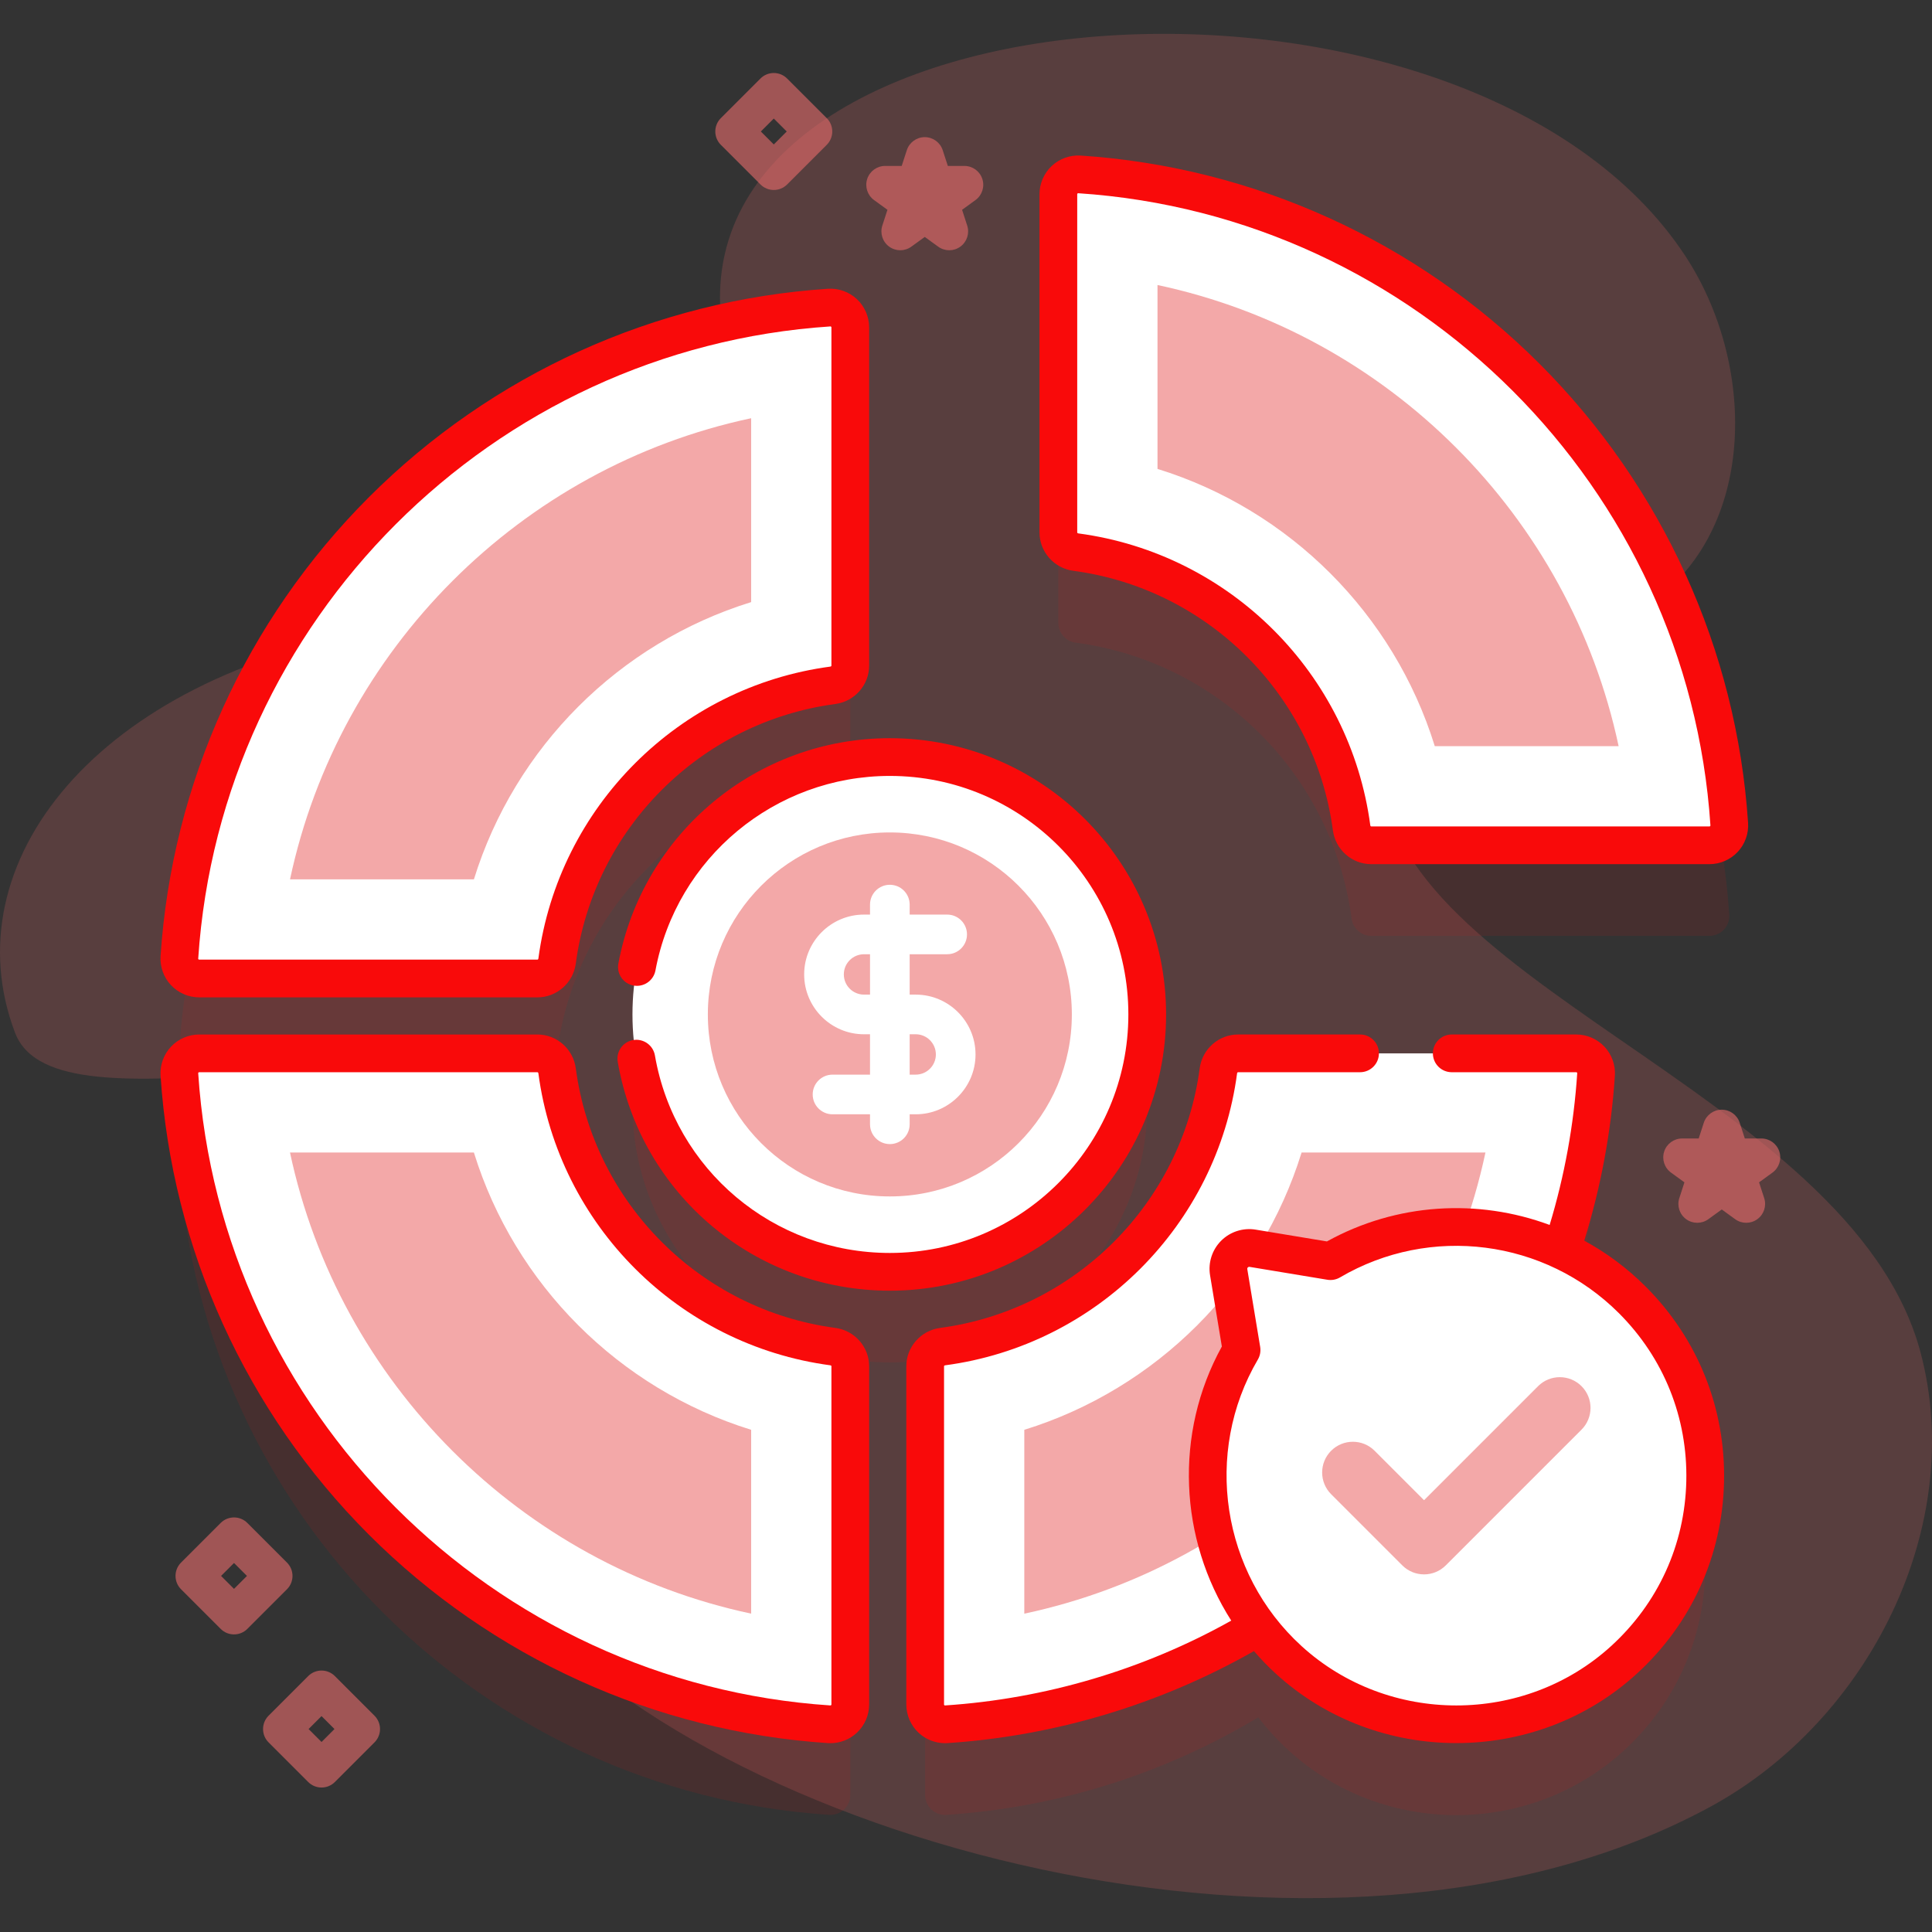 <svg width="512" height="512" viewBox="0 0 512 512" fill="none" xmlns="http://www.w3.org/2000/svg">
<rect x="0" y="0" width="512" height="512" fill="#333333" stroke="none"/>
<g clip-path="url(#clip0_1_947)">
<path d="M508.962 358.393C490.479 288.813 362.187 259.153 366.595 200.999C367.355 190.972 377.621 184.309 386.766 180.135C403.779 172.37 423.499 170.198 438.517 159.054C465.582 138.971 465.187 96.244 446.757 68.028C389.569 -19.53 180.311 -6.496 191.212 85.747C201.586 173.529 173.554 154.691 101.458 166.805C25.358 179.591 -13.018 228.829 3.979 273.668C15.19 303.242 111.981 264.567 126.004 302.684C140.904 343.185 98.377 375.283 134.914 421.566C186.826 487.324 352.767 533.596 453.407 478.727C495.246 455.917 521.195 404.445 508.962 358.393Z" fill="#EC6D6D" fill-opacity="0.2"/>
<path d="M62.016 433.136C60.737 433.136 59.456 432.648 58.481 431.671L47.981 421.171C46.028 419.219 46.028 416.053 47.981 414.101L58.481 403.601C60.432 401.648 63.6 401.648 65.551 403.601L76.051 414.101C78.004 416.053 78.004 419.219 76.051 421.171L65.551 431.671C64.575 432.647 63.295 433.136 62.016 433.136ZM58.587 417.636L62.016 421.065L65.445 417.636L62.016 414.207L58.587 417.636Z" fill="#EC6D6D" fill-opacity="0.59"/>
<path d="M85.21 473.714C83.931 473.714 82.65 473.226 81.675 472.249L71.175 461.749C69.222 459.797 69.222 456.631 71.175 454.679L81.675 444.179C83.626 442.226 86.794 442.226 88.745 444.179L99.245 454.679C101.198 456.631 101.198 459.797 99.245 461.749L88.745 472.249C87.77 473.226 86.489 473.714 85.21 473.714ZM81.781 458.214L85.21 461.643L88.639 458.214L85.21 454.785L81.781 458.214Z" fill="#EC6D6D" fill-opacity="0.59"/>
<path d="M205.062 50.346C203.783 50.346 202.502 49.858 201.527 48.881L191.027 38.381C189.074 36.429 189.074 33.263 191.027 31.311L201.527 20.811C203.478 18.858 206.646 18.858 208.597 20.811L219.097 31.311C221.05 33.263 221.05 36.429 219.097 38.381L208.597 48.881C207.621 49.857 206.341 50.346 205.062 50.346ZM201.633 34.846L205.062 38.275L208.491 34.846L205.062 31.417L201.633 34.846Z" fill="#EC6D6D" fill-opacity="0.59"/>
<path d="M251.562 66.318C250.531 66.318 249.5 66 248.623 65.363L245.073 62.784L241.523 65.363C239.769 66.636 237.397 66.636 235.645 65.363C233.892 64.091 233.159 61.834 233.829 59.773L235.184 55.599L231.633 53.019C229.881 51.746 229.148 49.489 229.818 47.429C230.487 45.368 232.407 43.974 234.573 43.974H238.962L240.318 39.8C240.987 37.739 242.907 36.345 245.073 36.345C247.239 36.345 249.159 37.74 249.828 39.8L251.184 43.974H255.573C257.739 43.974 259.659 45.369 260.328 47.429C260.998 49.489 260.265 51.745 258.513 53.019L254.962 55.599L256.317 59.773C256.987 61.834 256.254 64.09 254.501 65.363C253.625 66 252.594 66.318 251.562 66.318Z" fill="#EC6D6D" fill-opacity="0.59"/>
<path d="M462.771 324.053C461.74 324.053 460.709 323.735 459.832 323.098L456.282 320.519L452.732 323.098C450.978 324.371 448.606 324.371 446.854 323.098C445.101 321.826 444.368 319.569 445.038 317.508L446.393 313.334L442.842 310.754C441.09 309.481 440.357 307.224 441.027 305.164C441.696 303.103 443.616 301.709 445.782 301.709H450.171L451.527 297.536C452.196 295.475 454.116 294.081 456.282 294.081C458.448 294.081 460.368 295.476 461.037 297.536L462.393 301.709H466.782C468.948 301.709 470.868 303.104 471.537 305.164C472.207 307.224 471.474 309.48 469.722 310.754L466.171 313.334L467.526 317.508C468.196 319.569 467.463 321.825 465.71 323.098C464.834 323.734 463.803 324.053 462.771 324.053Z" fill="#EC6D6D" fill-opacity="0.59"/>
<g opacity="0.1">
<path d="M220.727 380.867C182.741 375.807 152.682 345.731 147.631 307.762C147.281 305.134 145.074 303.153 142.423 303.153H52.79C49.754 303.153 47.338 305.721 47.538 308.751C53.619 401.05 127.427 474.849 219.736 480.949C222.766 481.149 225.335 478.733 225.335 475.697V386.075C225.335 383.424 223.355 381.217 220.727 380.867Z" fill="#F90A0A"/>
<path d="M52.791 283.312H142.424C145.075 283.312 147.282 281.332 147.632 278.704C152.691 240.727 182.751 210.668 220.727 205.609C223.355 205.259 225.335 203.052 225.335 200.401V110.767C225.335 107.731 222.767 105.315 219.737 105.515C127.438 111.606 53.64 185.404 47.539 277.713C47.339 280.743 49.755 283.312 52.791 283.312Z" fill="#F90A0A"/>
<path d="M458.271 242.415C452.171 150.096 378.362 76.298 286.073 70.216C283.043 70.016 280.476 72.432 280.476 75.468V165.101C280.476 167.752 282.456 169.96 285.085 170.309C323.062 175.36 353.13 205.428 358.189 243.405C358.539 246.033 360.746 248.013 363.397 248.013H453.02C456.055 248.013 458.471 245.445 458.271 242.415Z" fill="#F90A0A"/>
<path d="M235.818 361.044C273.488 361.044 304.026 330.506 304.026 292.836C304.026 255.166 273.488 224.628 235.818 224.628C198.148 224.628 167.61 255.166 167.61 292.836C167.61 330.506 198.148 361.044 235.818 361.044Z" fill="#F90A0A"/>
<path d="M413.786 355.33C418.751 340.548 421.907 324.936 422.973 308.751C423.173 305.722 420.757 303.153 417.721 303.153H328.098C325.446 303.153 323.24 305.133 322.89 307.762C317.838 345.731 287.762 375.815 249.785 380.868C247.157 381.218 245.176 383.425 245.176 386.076V475.699C245.176 478.735 247.744 481.151 250.774 480.951C280.873 478.968 309.004 469.778 333.465 455.097C335.845 458.214 338.536 461.169 341.547 463.916C366.539 486.718 405.331 486.723 430.328 463.926C458.322 438.397 459.074 394.981 432.584 368.491C426.969 362.876 420.59 358.496 413.786 355.33Z" fill="#F90A0A"/>
</g>
<path d="M47.538 284.751C53.619 377.05 127.427 450.849 219.737 456.949C222.767 457.149 225.336 454.733 225.336 451.697V362.075C225.336 359.424 223.356 357.217 220.728 356.867C182.742 351.807 152.683 321.731 147.632 283.762C147.282 281.134 145.075 279.153 142.424 279.153H52.79C49.754 279.153 47.338 281.721 47.538 284.751Z" fill="white"/>
<path d="M199.062 427.63C138.048 414.657 89.815 366.425 76.853 305.427H125.584C136.428 340.436 164.051 368.061 199.062 378.911V427.63Z" fill="#EC6D6D" fill-opacity="0.59"/>
<path d="M245.177 362.076V451.699C245.177 454.735 247.745 457.151 250.775 456.951C343.075 450.87 416.893 377.061 422.975 284.751C423.175 281.721 420.759 279.153 417.723 279.153H328.1C325.449 279.153 323.242 281.133 322.892 283.762C317.84 321.731 287.764 351.815 249.786 356.868C247.157 357.217 245.177 359.424 245.177 362.076Z" fill="white"/>
<path d="M271.45 378.915C306.464 368.069 334.091 340.443 344.937 305.427H393.661C380.703 366.444 332.472 414.677 271.45 427.636V378.915Z" fill="#EC6D6D" fill-opacity="0.59"/>
<path d="M52.791 259.312H142.424C145.075 259.312 147.282 257.332 147.632 254.704C152.691 216.727 182.751 186.668 220.727 181.609C223.355 181.259 225.335 179.052 225.335 176.401V86.767C225.335 83.731 222.767 81.315 219.737 81.515C127.438 87.606 53.639 161.404 47.539 253.713C47.339 256.743 49.755 259.312 52.791 259.312Z" fill="white"/>
<path d="M76.859 233.039C89.831 172.033 138.062 123.8 199.061 110.833V159.564C164.058 170.41 136.438 198.03 125.588 233.038H76.859V233.039Z" fill="#EC6D6D" fill-opacity="0.59"/>
<path d="M280.475 51.469V141.102C280.475 143.754 282.455 145.961 285.084 146.31C323.061 151.361 353.129 181.429 358.189 219.406C358.539 222.034 360.746 224.014 363.397 224.014H453.02C456.056 224.014 458.472 221.445 458.272 218.415C452.172 126.096 378.363 52.298 286.074 46.216C283.043 46.017 280.475 48.432 280.475 51.469Z" fill="white"/>
<path d="M380.232 197.74C369.38 162.728 341.759 135.106 306.748 124.263V75.532C367.751 88.495 415.984 136.723 428.952 197.741H380.232V197.74Z" fill="#EC6D6D" fill-opacity="0.59"/>
<path d="M235.818 337.044C273.488 337.044 304.026 306.506 304.026 268.836C304.026 231.166 273.488 200.628 235.818 200.628C198.148 200.628 167.61 231.166 167.61 268.836C167.61 306.506 198.148 337.044 235.818 337.044Z" fill="white"/>
<path d="M235.818 317.067C262.455 317.067 284.049 295.473 284.049 268.836C284.049 242.199 262.455 220.605 235.818 220.605C209.181 220.605 187.587 242.199 187.587 268.836C187.587 295.473 209.181 317.067 235.818 317.067Z" fill="#EC6D6D" fill-opacity="0.59"/>
<path d="M242.666 263.582H241.073V252.884H251.008C253.91 252.884 256.263 250.532 256.263 247.629C256.263 244.727 253.91 242.374 251.008 242.374H241.073V239.732C241.073 236.83 238.72 234.477 235.818 234.477C232.916 234.477 230.563 236.829 230.563 239.732V242.374H228.97C220.225 242.374 213.111 249.488 213.111 258.233C213.111 266.978 220.225 274.092 228.97 274.092H230.563V284.79H220.628C217.726 284.79 215.373 287.142 215.373 290.045C215.373 292.947 217.726 295.3 220.628 295.3H230.563V297.942C230.563 300.844 232.916 303.197 235.818 303.197C238.72 303.197 241.073 300.845 241.073 297.942V295.3H242.666C251.411 295.3 258.525 288.186 258.525 279.441C258.525 270.696 251.411 263.582 242.666 263.582ZM228.971 263.582C226.021 263.582 223.622 261.182 223.622 258.233C223.622 255.283 226.022 252.884 228.971 252.884H230.564V263.582H228.971ZM242.666 284.789H241.073V274.091H242.666C245.616 274.091 248.015 276.491 248.015 279.44C248.015 282.389 245.616 284.789 242.666 284.789Z" fill="white"/>
<path d="M329.027 357.772C313.692 383.895 317.863 418.307 341.546 439.916C366.538 462.718 405.33 462.722 430.327 439.926C458.321 414.397 459.073 370.981 432.583 344.491C410.893 322.801 377.858 319.379 352.583 334.216L331.959 330.801C328.228 330.183 324.995 333.416 325.612 337.148L329.027 357.772Z" fill="white"/>
<path d="M221.388 351.911C185.635 347.147 157.343 318.852 152.587 283.102C151.908 278 147.539 274.153 142.423 274.153H52.79C49.961 274.153 47.229 275.339 45.295 277.405C43.364 279.467 42.363 282.264 42.549 285.08C45.57 330.929 65.18 374.125 97.766 406.71C130.352 439.294 173.551 458.908 219.407 461.939C219.631 461.954 219.852 461.96 220.075 461.96C222.661 461.96 225.184 460.971 227.084 459.192C229.15 457.257 230.336 454.526 230.336 451.697V362.075C230.335 356.959 226.488 352.59 221.388 351.911ZM220.335 451.697C220.335 451.728 220.335 451.811 220.249 451.891C220.167 451.967 220.094 451.963 220.066 451.959C130.456 446.037 58.429 374.012 52.527 284.421C52.527 284.421 52.527 284.421 52.527 284.42C52.525 284.39 52.52 284.318 52.594 284.238C52.675 284.152 52.758 284.152 52.789 284.152H142.422C142.564 284.152 142.656 284.287 142.674 284.42C148.024 324.636 179.849 356.465 220.068 361.822C220.196 361.84 220.335 361.926 220.335 362.074V451.697Z" fill="#F90A0A"/>
<path d="M463.26 218.085C460.23 172.228 440.614 129.026 408.029 96.441C375.443 63.857 332.249 44.248 286.403 41.227C283.589 41.043 280.79 42.042 278.727 43.973C276.661 45.908 275.475 48.639 275.475 51.468V141.101C275.475 146.217 279.323 150.586 284.425 151.265C320.175 156.021 348.469 184.313 353.233 220.065C353.912 225.167 358.281 229.013 363.397 229.013H453.019C455.848 229.013 458.58 227.827 460.514 225.761C462.444 223.699 463.445 220.9 463.26 218.085ZM453.213 218.928C453.133 219.014 453.05 219.014 453.019 219.014H363.397C363.249 219.014 363.163 218.875 363.145 218.746C357.787 178.527 325.958 146.703 285.744 141.353C285.615 141.335 285.475 141.249 285.475 141.101V51.469C285.475 51.438 285.475 51.355 285.561 51.274C285.625 51.214 285.684 51.206 285.721 51.206C285.73 51.206 285.738 51.207 285.743 51.207C375.334 57.11 447.359 129.136 453.281 218.746C453.283 218.775 453.288 218.848 453.213 218.928Z" fill="#F90A0A"/>
<path d="M52.791 264.312H142.424C147.54 264.312 151.909 260.465 152.588 255.365C157.351 219.619 185.642 191.328 221.387 186.565C226.489 185.886 230.335 181.517 230.335 176.401V86.768C230.335 83.939 229.149 81.207 227.083 79.273C225.021 77.341 222.213 76.342 219.408 76.527C173.557 79.552 130.362 99.164 97.778 131.748C65.194 164.332 45.58 207.528 42.55 253.383C42.364 256.199 43.365 258.997 45.296 261.06C47.23 263.126 49.962 264.312 52.791 264.312ZM220.067 86.505C220.073 86.504 220.08 86.504 220.088 86.504C220.125 86.504 220.184 86.513 220.248 86.572C220.334 86.653 220.334 86.736 220.334 86.767V176.4C220.334 176.548 220.195 176.634 220.066 176.652C179.856 182.009 148.032 213.834 142.674 254.045C142.656 254.173 142.57 254.312 142.422 254.312H52.791C52.76 254.312 52.677 254.312 52.597 254.226C52.522 254.146 52.527 254.074 52.529 254.043C58.45 164.442 130.476 92.417 220.067 86.505Z" fill="#F90A0A"/>
<path d="M309.027 268.836C309.027 228.469 276.185 195.628 235.818 195.628C200.583 195.628 170.325 220.741 163.872 255.342C163.365 258.057 165.156 260.668 167.87 261.174C170.587 261.677 173.196 259.891 173.702 257.176C179.272 227.307 205.396 205.628 235.818 205.628C270.672 205.628 299.027 233.983 299.027 268.836C299.027 303.69 270.672 332.045 235.818 332.045C204.998 332.045 178.814 310.03 173.559 279.699C173.087 276.978 170.505 275.16 167.779 275.626C165.058 276.098 163.234 278.686 163.706 281.406C169.794 316.543 200.121 342.045 235.818 342.045C276.186 342.045 309.027 309.203 309.027 268.836Z" fill="#F90A0A"/>
<path d="M419.843 328.784C424.234 314.647 426.975 299.97 427.959 285.08C428.145 282.262 427.145 279.463 425.213 277.4C423.28 275.335 420.549 274.15 417.72 274.15H384.73C381.968 274.15 379.73 276.388 379.73 279.15C379.73 281.912 381.968 284.15 384.73 284.15H417.719C417.753 284.15 417.833 284.15 417.912 284.234C417.986 284.314 417.981 284.388 417.979 284.42C417.074 298.109 414.616 311.607 410.672 324.626C391.702 317.574 370.127 318.776 351.648 328.993L332.774 325.868C329.432 325.312 326.009 326.415 323.617 328.808C321.223 331.203 320.125 334.624 320.679 337.963L323.804 356.838C311.097 379.85 312.516 407.907 326.293 429.481C303.106 442.462 276.996 450.213 250.439 451.96C250.406 451.966 250.339 451.965 250.265 451.895C250.179 451.815 250.179 451.731 250.179 451.7V362.08C250.179 361.93 250.314 361.845 250.449 361.826C290.669 356.477 322.496 324.646 327.845 284.421C327.863 284.286 327.956 284.15 328.099 284.15H360.429C363.191 284.15 365.429 281.912 365.429 279.15C365.429 276.388 363.191 274.15 360.429 274.15H328.1C322.985 274.15 318.614 277.997 317.934 283.1C313.178 318.861 284.885 347.158 249.131 351.913C244.028 352.591 240.18 356.962 240.18 362.079V451.699C240.18 454.528 241.366 457.261 243.432 459.195C245.33 460.971 247.85 461.96 250.433 461.96C250.654 461.96 250.876 461.953 251.098 461.939C279.567 460.066 307.544 451.643 332.306 437.554C334.127 439.667 336.079 441.695 338.178 443.609C351.571 455.829 368.755 461.938 385.944 461.936C403.125 461.935 420.309 455.83 433.698 443.62C448.2 430.395 456.434 412.337 456.886 392.773C457.336 373.198 449.962 354.795 436.121 340.955C431.208 336.043 425.715 331.978 419.843 328.784ZM426.958 436.231C403.953 457.21 367.916 457.206 344.917 436.222C323.731 416.892 318.862 384.963 333.339 360.302C333.932 359.293 334.151 358.109 333.96 356.954L330.545 336.329C330.533 336.258 330.502 336.066 330.69 335.878C330.819 335.749 330.953 335.724 331.044 335.724C331.087 335.724 331.122 335.73 331.143 335.733L351.767 339.148C352.921 339.339 354.106 339.12 355.115 338.527C379.021 324.497 409.425 328.401 429.05 348.025C440.94 359.916 447.275 375.726 446.887 392.543C446.499 409.35 439.422 424.865 426.958 436.231Z" fill="#F90A0A"/>
<path d="M377.386 417.229C375.301 417.229 373.218 416.434 371.627 414.844L352.768 395.985C349.587 392.804 349.587 387.647 352.768 384.467C355.949 381.287 361.105 381.287 364.286 384.467L377.386 397.567L407.602 367.351C410.783 364.171 415.939 364.171 419.12 367.351C422.301 370.532 422.301 375.689 419.12 378.869L383.145 414.844C381.555 416.433 379.471 417.229 377.386 417.229Z" fill="#EC6D6D" fill-opacity="0.59"/>
</g>
<defs>
<clipPath id="clip0_1_947">
<rect width="512" height="512" fill="white"/>
</clipPath>
</defs>
</svg>
